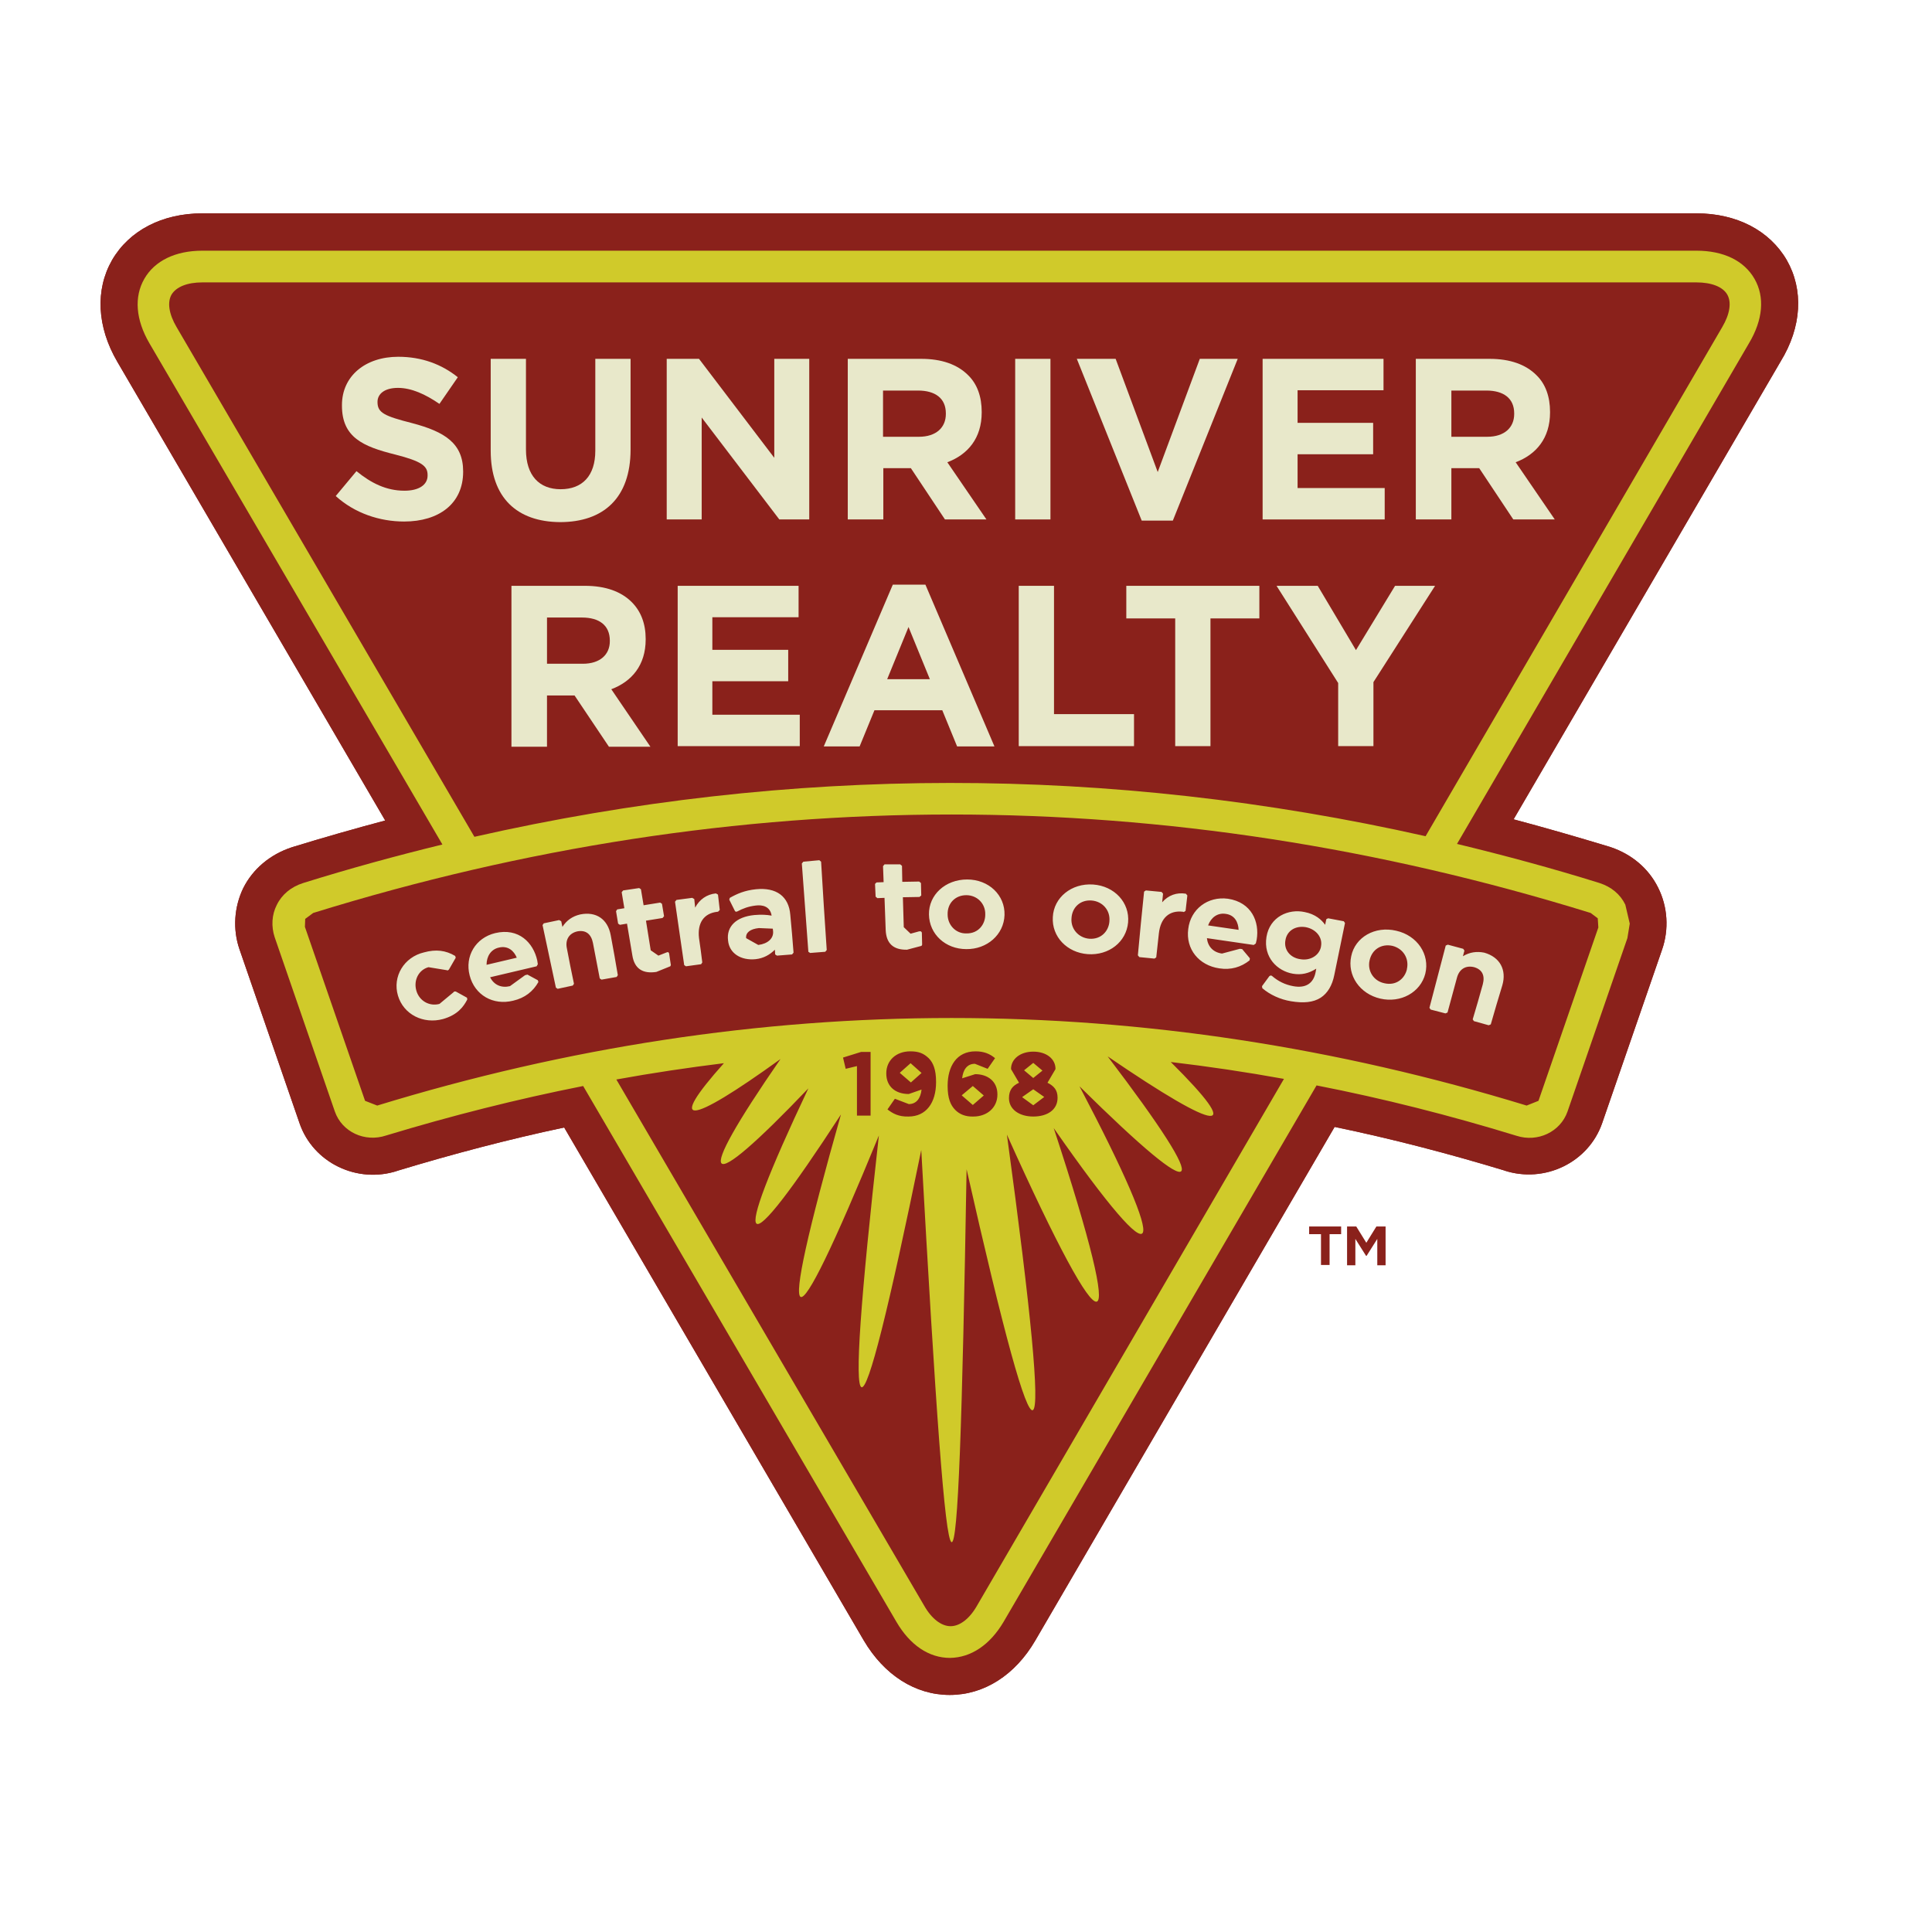 <?xml version="1.0" encoding="UTF-8"?> <svg xmlns="http://www.w3.org/2000/svg" xmlns:xlink="http://www.w3.org/1999/xlink" version="1.1" id="layer" x="0px" y="0px" viewBox="0 0 652 652" style="enable-background:new 0 0 652 652;" xml:space="preserve"> <style type="text/css"> .st0{fill:#8A211B;} .st1{fill:#D0CA2A;} .st2{fill:#E8E8CA;} </style> <g> <path class="st0" d="M603,87.8c-5.8-10-16.9-15.8-30.5-15.8H68.3c-13.6,0-24.7,5.8-30.5,15.8c-5.7,10-5.1,22.5,1.8,34.3L130,276.9 c-10.5,2.8-21,5.8-31.4,9l-0.3,0.1c-7.2,2.4-13,7.3-16.2,13.7c-3.1,6.4-3.6,13.9-1.3,20.6l20.3,58.8c4.6,13.3,19.4,20.5,33.1,16 l-0.4,0.1c18.8-5.7,37.7-10.7,56.6-14.7l101.1,173.1c6.9,11.7,17.4,18.4,29,18.4c11.6,0,22.1-6.7,28.9-18.4l101-173.3 c19.3,4,38.5,9,57.6,14.8l-0.4-0.1c13.7,4.5,28.5-2.7,33.1-16l20.2-58.5c2.4-6.9,1.9-14.5-1.3-20.9c-3.2-6.5-8.9-11.3-16-13.7 l-0.3-0.1c-10.9-3.3-21.6-6.4-32.5-9.3l90.1-154.5C608.1,110.3,608.7,97.8,603,87.8"></path> <path class="st0" d="M603,87.8c-5.8-10-16.9-15.8-30.5-15.8H68.3c-13.6,0-24.7,5.8-30.5,15.8c-5.7,10-5.1,22.5,1.8,34.3L130,276.9 c-10.5,2.8-21,5.8-31.4,9l-0.3,0.1c-7.2,2.4-13,7.3-16.2,13.7c-3.1,6.4-3.6,13.9-1.3,20.6l20.3,58.8c4.6,13.3,19.4,20.5,33.1,16 l-0.4,0.1c18.8-5.7,37.7-10.7,56.6-14.7l101.1,173.1c6.9,11.7,17.4,18.4,29,18.4c11.6,0,22.1-6.7,28.9-18.4l101-173.3 c19.3,4,38.5,9,57.6,14.8l-0.4-0.1c13.7,4.5,28.5-2.7,33.1-16l20.2-58.5c2.4-6.9,1.9-14.5-1.3-20.9c-3.2-6.5-8.9-11.3-16-13.7 l-0.3-0.1c-10.9-3.3-21.6-6.4-32.5-9.3l90.1-154.5C608.1,110.3,608.7,97.8,603,87.8"></path> <path class="st0" d="M445.7,416.5h-3.9v-2.6h10.8v2.6h-3.9v10.4h-2.9V416.5z M454.6,413.9h3.1l3.4,5.5l3.4-5.5h3.1v13.1h-2.8v-8.9 l-3.6,5.7H461l-3.6-5.7v8.9h-2.8V413.9z"></path> <path class="st1" d="M592.1,94.1c-3.5-6.1-10.4-9.5-19.6-9.5H68.3c-9.1,0-16.1,3.4-19.6,9.5c-3.5,6.1-2.9,13.8,1.7,21.7l98.9,169.2 c-15.6,3.8-31.3,8.1-47,13c-4.1,1.3-7.2,3.9-8.9,7.4c-1.7,3.3-1.9,7.3-0.7,10.9l20.3,58.8c2.4,6.9,10.1,10.5,17.3,8.1 c22.1-6.7,44.3-12.3,66.5-16.7l105.7,180.8c4.6,7.9,11,12.2,18.1,12.2c7.1-0.1,13.5-4.4,18.1-12.2l105.6-181 c22.5,4.4,45,10.1,67.5,17c7.1,2.3,14.8-1.3,17.2-8.2l20.2-58.5l0.8-4.9l-1.5-6.4c-1.7-3.5-4.7-6-8.7-7.3c-16-5-32-9.3-48.1-13.2 l98.5-168.9C595,107.9,595.6,100.2,592.1,94.1 M329.7,541.9c-2.5,4.4-5.8,6.9-8.9,6.9c-3.1,0-6.4-2.5-8.9-6.9L208,364.3 c12.1-2.2,24.2-4,36.3-5.5c-19.3,21.6-12.5,21.4,19.1-1.4c-30,43.4-26.2,47.2,9.4,9.9c-27.3,57.7-23,61.1,11,8.8 c-22.6,79.6-18,82.2,12.8,7.1c-12.5,111.6-7.9,113.3,14.3,4.9c9.7,174.2,12.4,176.5,15.3,6.5c25,110.8,30.2,109.8,13.6-11.7 c34.2,76.1,41.2,75,15.8-2.2c37.5,53.8,39.8,45,8.7-14.1c42.3,41.8,46.1,38,9.5-10.1c38.5,26.3,46.2,26.6,21.3,1.9 c12.7,1.5,25.5,3.4,38.2,5.7C389.5,439.3,329.7,541.9,329.7,541.9 M539.2,309.9l0.2,3.1l-20.2,58.5l-4,1.6 c-128.8-39.4-259.3-39.4-387.9,0l-4.1-1.6l-20.3-58.7l0.1-2.7l2.7-2c142.9-44.3,288-44.3,431.1,0L539.2,309.9 M581.2,110.4 L481.1,282.2c-106.8-24-214.3-24-321,0.2l-100.5-172c-2.6-4.4-3.2-8.4-1.7-11c1.6-2.6,5.3-4.1,10.4-4.1h504.2 c5.1,0,8.9,1.5,10.4,4.1C584.4,102,583.8,106,581.2,110.4 M289.1,359.8l-3.7,0.9l-0.9-3.8l6.1-1.9h3.2v21.5h-4.6V359.8z M299.5,374.4l2.5-3.6l4.7,1.8c2.6,0,4-2,4.3-4.9l-4.3,1.5c-4.6,0-7.6-2.6-7.6-6.9v-0.1c0-4.3,3.3-7.4,8.1-7.4 c2.9,0,4.5,0.7,6.2,2.3c1.5,1.5,2.5,3.8,2.5,8v0.1c0,6.9-3.3,11.6-9.3,11.6C303.3,376.9,301.3,375.8,299.5,374.4 M311,362.1 L311,362.1l-3.7-3.3l-3.6,3.2v0.1l3.7,3.2L311,362.1 M322.4,374.6c-1.6-1.6-2.6-3.9-2.6-8.1v-0.1c0-6.5,3-11.6,9.4-11.6 c2.8,0,4.8,0.8,6.6,2.3l-2.5,3.6l-4.3-1.7c-2.7,0-4,2.1-4.3,4.9l4.4-1.4c4.2,0,7.5,2.4,7.5,6.8v0.1c0,4.4-3.5,7.4-8.1,7.4 C325.8,376.9,323.8,376,322.4,374.6 M332,369.7L332,369.7l-3.7-3.2l-3.7,3.1v0.1l3.7,3.2L332,369.7 M340.5,370.6L340.5,370.6 c0-2.7,1.2-4.2,3.4-5.2l-2.7-4.6v-0.1c0-3.2,3-5.8,7.5-5.8s7.5,2.5,7.5,5.8v0.1l-2.7,4.6c2.2,1.1,3.4,2.5,3.4,5v0.1 c0,4-3.4,6.3-8.2,6.3C344,376.8,340.5,374.4,340.5,370.6 M352.4,370.2L352.4,370.2l-3.7-2.6l-3.7,2.6v0.1l3.7,2.7L352.4,370.2 M351.8,361.3L351.8,361.3l-3.1-2.6l-3.1,2.5v0l3.1,2.6L351.8,361.3"></path> <path class="st2" d="M113.3,167.4l7-8.4c4.9,4,10,6.6,16.2,6.6c4.9,0,7.8-2,7.8-5.1v-0.2c0-3-1.9-4.6-10.9-6.9 c-10.9-2.7-18-5.8-18-16.5v-0.2c0-9.8,7.9-16.3,19-16.3c7.9,0,14.6,2.5,20.1,6.9l-6.2,9c-4.8-3.3-9.5-5.4-14-5.4 c-4.6,0-6.9,2.1-6.9,4.7v0.1c0,3.6,2.3,4.7,11.7,7.1c11,2.9,17.2,6.8,17.2,16.3v0.1c0,10.8-8.2,16.8-19.9,16.8 C128.1,176,119.7,173.2,113.3,167.4"></path> <path class="st2" d="M165.6,152.1v-31h11.9v30.6c0,8.8,4.5,13.4,11.7,13.4c7.3,0,11.7-4.5,11.7-13v-31h11.9v30.6 c0,16.4-9.2,24.5-23.8,24.5C174.5,176.1,165.6,168,165.6,152.1"></path> <polygon class="st2" points="225,121.1 235.9,121.1 261.3,154.5 261.3,121.1 273.1,121.1 273.1,175.3 263,175.3 236.8,140.9 236.8,175.3 225,175.3 "></polygon> <path class="st2" d="M286.1,121.1h24.8c6.9,0,12.2,1.9,15.8,5.5c3.1,3,4.6,7.3,4.6,12.4v0.2c0,8.7-4.7,14.2-11.6,16.8l13.2,19.3 h-14L307.4,158h-0.1h-9.2v17.3h-12V121.1z M310.1,147.4c5.8,0,9.1-3.1,9.1-7.7v-0.2c0-5.1-3.6-7.7-9.4-7.7h-11.8v15.6H310.1z"></path> <rect x="342.6" y="121.1" class="st2" width="11.9" height="54.2"></rect> <polygon class="st2" points="363.4,121.1 376.5,121.1 390.7,159.3 404.9,121.1 417.7,121.1 395.8,175.7 385.3,175.7 "></polygon> <polygon class="st2" points="426.1,121.1 466.9,121.1 466.9,131.7 437.9,131.7 437.9,142.7 463.4,142.7 463.4,153.3 437.9,153.3 437.9,164.7 467.3,164.7 467.3,175.3 426.1,175.3 "></polygon> <path class="st2" d="M477.9,121.1h24.8c6.9,0,12.2,1.9,15.8,5.5c3.1,3,4.6,7.3,4.6,12.4v0.2c0,8.7-4.7,14.2-11.6,16.8l13.2,19.3 h-14L499.2,158H499h-9.2v17.3h-12V121.1z M501.9,147.4c5.8,0,9.1-3.1,9.1-7.7v-0.2c0-5.1-3.6-7.7-9.4-7.7h-11.8v15.6H501.9z"></path> <path class="st2" d="M172.7,197.7h24.7c6.9,0,12.2,1.9,15.8,5.5c3.1,3.1,4.7,7.3,4.7,12.4v0.2c0,8.7-4.7,14.2-11.6,16.8l13.2,19.4 h-14l-11.6-17.3h-0.1h-9.2v17.3h-12V197.7z M196.7,224c5.8,0,9.1-3.1,9.1-7.6v-0.2c0-5.2-3.6-7.8-9.4-7.8h-11.8V224H196.7z"></path> <polygon class="st2" points="228.7,197.7 269.5,197.7 269.5,208.3 240.4,208.3 240.4,219.3 266,219.3 266,229.9 240.4,229.9 240.4,241.2 269.9,241.2 269.9,251.8 228.7,251.8 "></polygon> <path class="st2" d="M301.3,197.3h11l23.3,54.6H323l-5-12.2h-22.9l-5,12.2h-12.1L301.3,197.3z M313.8,229.2l-7.2-17.6l-7.2,17.6 H313.8z"></path> <polygon class="st2" points="343.8,197.7 355.7,197.7 355.7,241 382.7,241 382.7,251.8 343.8,251.8 "></polygon> <polygon class="st2" points="396.6,208.7 380.1,208.7 380.1,197.7 425,197.7 425,208.7 408.5,208.7 408.5,251.8 396.6,251.8 "></polygon> <polygon class="st2" points="451.6,230.5 430.8,197.7 444.7,197.7 457.6,219.4 470.8,197.7 484.3,197.7 463.5,230.2 463.5,251.8 451.6,251.8 "></polygon> <path class="st2" d="M134.3,336L134.3,336c1.9,6.4,8.6,9.7,15.2,7.9c4.9-1.4,6.9-4.1,8.2-6.6l-0.1-0.6l-3.8-2.1l-0.5,0l-0.3,0.3 l-4.7,3.9c-3.4,0.9-6.8-1-7.8-4.5c-1-3.5,0.8-7,4.1-7.9l6.1,1l0.4,0.1l0.4-0.3l2.3-4l-0.2-0.6c-3.2-1.9-6.5-2.3-10.5-1.2 C136.3,323,132.4,329.6,134.3,336 M189.8,312.8l-0.4-1.9l-0.7-0.4l-5.2,1.1l-0.4,0.6c1.8,8.5,2.7,12.7,4.5,21.1l0.6,0.4l5.1-1.1 l0.4-0.6c-1-4.8-1.5-7.2-2.4-12c-0.6-2.9,0.8-5.1,3.6-5.7c2.8-0.5,4.6,0.9,5.2,3.9c0.9,4.8,1.4,7.2,2.3,12l0.6,0.4l5.1-0.9l0.4-0.6 c-0.9-5.4-1.4-8.1-2.4-13.5c-1-5.4-4.9-8.1-10.3-7C193.2,309.2,191.2,310.6,189.8,312.8 M210.3,300.5l-0.5,0.6l0.9,5.4l-2.4,0.4 l-0.4,0.6l0.7,4.2l0.6,0.4l2.4-0.4l1.8,10.7c0.7,4.5,3.5,6.3,8.1,5.6l4.7-1.9l0.2-0.4l-0.6-4l-0.3-0.4l-0.5,0.1l-2.8,1.1l-2.6-1.8 l-1.6-10l5.6-0.9l0.5-0.6l-0.7-4.2l-0.6-0.4l-5.6,0.9l-0.9-5.4l-0.6-0.4L210.3,300.5 M234.6,306.3l-0.3-2.9l-0.7-0.4l-5.3,0.7 l-0.5,0.6c1.2,8.6,1.9,12.9,3.1,21.4l0.6,0.4l5.1-0.7l0.4-0.6c-0.4-3.2-0.6-4.9-1.1-8.2c-0.6-5.1,1.6-8.4,6.2-8.9l0.2,0l0.6-0.6 l-0.6-5.2l-0.7-0.4C238.5,301.8,236,303.6,234.6,306.3 M246.3,303l-0.2,0.6l1.9,3.8l0.3,0.3l0.5-0.1c1.9-1,3.7-1.7,6.2-2 c2.2-0.3,4.9,0.2,5.4,3.4c-1.7-0.3-3.4-0.4-5.8-0.2c-6.2,0.6-9.5,3.9-8.9,8.6c0.4,4.3,4.3,6.8,9.3,6.3c2.7-0.3,4.8-1.5,6.5-3.2 l0.1,1.6l0.6,0.4l5.1-0.4l0.5-0.6c-0.4-5.1-0.6-7.6-1.1-12.8c-0.5-6.2-4.7-9.3-11.6-8.6C251.3,300.5,248.8,301.6,246.3,303 M271.1,290.8l-0.5,0.6c0.9,11.9,1.3,17.9,2.2,29.8l0.6,0.4l5.1-0.4l0.5-0.6c-0.8-12-1.2-17.9-1.9-29.8l-0.6-0.5L271.1,290.8 M298.5,291.7l-0.5,0.6l0.2,5.4l-2.4,0.1l-0.5,0.5l0.2,4.3l0.6,0.5l2.4-0.1l0.4,10.9c0.2,4.5,2.6,6.7,7.2,6.6l4.9-1.3l0.2-0.4 l-0.1-4.1l-0.3-0.4h-0.6l-2.9,0.8l-2.3-2.2l-0.3-10.1l5.6-0.1l0.6-0.5l-0.1-4.2l-0.6-0.5l-5.7,0.1l-0.1-5.4l-0.6-0.5L298.5,291.7 M313.5,308.6L313.5,308.6c0.1,6.7,5.6,11.7,12.6,11.7c7,0.1,12.7-4.9,12.9-11.5c0.2-6.7-5.3-12-12.6-12 C319,296.8,313.4,302,313.5,308.6 M355.3,309.5L355.3,309.5c-0.4,6.6,4.8,12,11.8,12.5c7.1,0.5,13-4.1,13.6-10.7 c0.6-6.7-4.6-12.3-11.8-12.8C361.6,298,355.6,302.9,355.3,309.5 M392.2,304.5l0.3-2.9L392,301l-5.3-0.5l-0.6,0.4 c-0.9,8.6-1.3,12.9-2.1,21.5l0.5,0.6l5.1,0.5l0.6-0.4c0.4-3.3,0.5-4.9,0.9-8.2c0.6-5.1,3.5-7.8,8.2-7.2l0.2,0.1l0.6-0.4l0.6-5.2 l-0.5-0.6C397.1,301.1,394.3,302.1,392.2,304.5 M401,313.5L401,313.5c-0.9,6.8,3.6,12.3,10.5,13.3c3.9,0.6,7.3-0.4,10.2-2.7 l0.1-0.7l-2.6-3.1l-0.8-0.1l-6,1.6c-3-0.4-4.8-2.4-5.1-5.2l15.8,2.3l0.7-0.5l0.3-1.3c1-6-1.7-12.6-9.7-13.8 C407.6,302.4,401.8,306.8,401,313.5 M158.5,329.2L158.5,329.2c1.7,6.6,7.9,10.2,14.7,8.5c3.9-0.9,6.7-3.1,8.5-6.3l-0.2-0.6 l-3.5-1.9l-0.8,0.2l-5.1,3.7c-2.9,0.7-5.4-0.4-6.7-3l15.7-3.7l0.4-0.7l-0.2-1.3c-1.3-5.9-6.2-11.1-14.2-9.2 C160.5,316.5,156.8,322.7,158.5,329.2 M427.4,316.2c-1.1,6.9,3.7,11.5,8.9,12.4c2.9,0.5,5.4-0.1,7.9-1.7L444,328 c-0.7,3.9-3.4,5.6-7.6,4.8c-2.7-0.5-5-1.6-7.2-3.5l-0.4-0.1l-0.4,0.2l-2.5,3.4l0.1,0.7c2.6,2.2,6,3.8,9.7,4.4 c4.2,0.7,7.5,0.4,10-1.2c2.3-1.5,3.9-4.1,4.6-7.7c1.4-6.7,2.2-10.8,3.6-17.5l-0.4-0.6l-5.3-1l-0.6,0.3l-0.4,1.9 c-1.2-1.7-3.3-3.6-6.9-4.3C434.8,306.6,428.5,309.4,427.4,316.2 M456,322.7L456,322.7c-1.4,6.5,2.9,12.7,9.8,14.3 c6.9,1.6,13.6-2.1,15.2-8.4c1.6-6.5-2.7-12.9-9.8-14.5C464,312.4,457.3,316.3,456,322.7 M493.7,322.7l0.5-1.9l-0.4-0.6l-5.2-1.4 l-0.7,0.3c-2.2,8.4-3.3,12.5-5.5,21l0.4,0.6l5,1.3l0.7-0.3c1.3-4.7,1.9-7.1,3.2-11.8c0.8-2.9,3-4.2,5.8-3.5 c2.7,0.8,3.7,2.8,2.9,5.8c-1.3,4.7-2,7.1-3.4,11.8l0.4,0.6l5,1.4l0.7-0.3c1.5-5.3,2.3-7.9,3.9-13.2c1.5-5.2-0.8-9.5-6.1-11 C498.4,321,496,321.3,493.7,322.7 M168.3,319.8c3.2-0.8,5.2,1.2,6.1,3.4l-10.2,2.4C164.2,322.7,165.7,320.4,168.3,319.8 M251.8,316.6c-0.2-1.9,1.4-3.1,4.3-3.4l4.7,0.2l0.1,0.9c0.2,2.4-1.8,4.2-5,4.6L251.8,316.6 M319.8,308.6c-0.1-3.8,2.6-6.5,6.3-6.5 c3.7,0,6.5,2.9,6.4,6.5v0.1c0,3.2-2.3,6.4-6.4,6.3C322.6,315.1,319.8,312.2,319.8,308.6 M361.6,309.9c0.2-3.8,3.1-6.3,6.8-6 c3.7,0.3,6.3,3.3,6,6.9l0,0.1c-0.2,3.2-2.7,6.2-6.8,5.9C364,316.5,361.3,313.5,361.6,309.9 M413.6,308.4c3.2,0.4,4.3,3,4.4,5.4 l-10.3-1.5C408.7,309.6,410.9,308,413.6,308.4 M433.8,317.3c0.5-3.2,3.4-5,6.9-4.4c3.5,0.7,5.7,3.5,5.1,6.5l0,0.1 c-0.6,3-3.7,4.8-7,4.2C435.3,323.2,433.2,320.4,433.8,317.3 M462.2,324.1c0.8-3.7,4-5.7,7.7-4.9c3.6,0.9,5.7,4.2,4.9,7.8l0,0.1 c-0.7,3.1-3.6,5.7-7.7,4.7C463.5,331,461.4,327.6,462.2,324.1"></path> </g> </svg> 